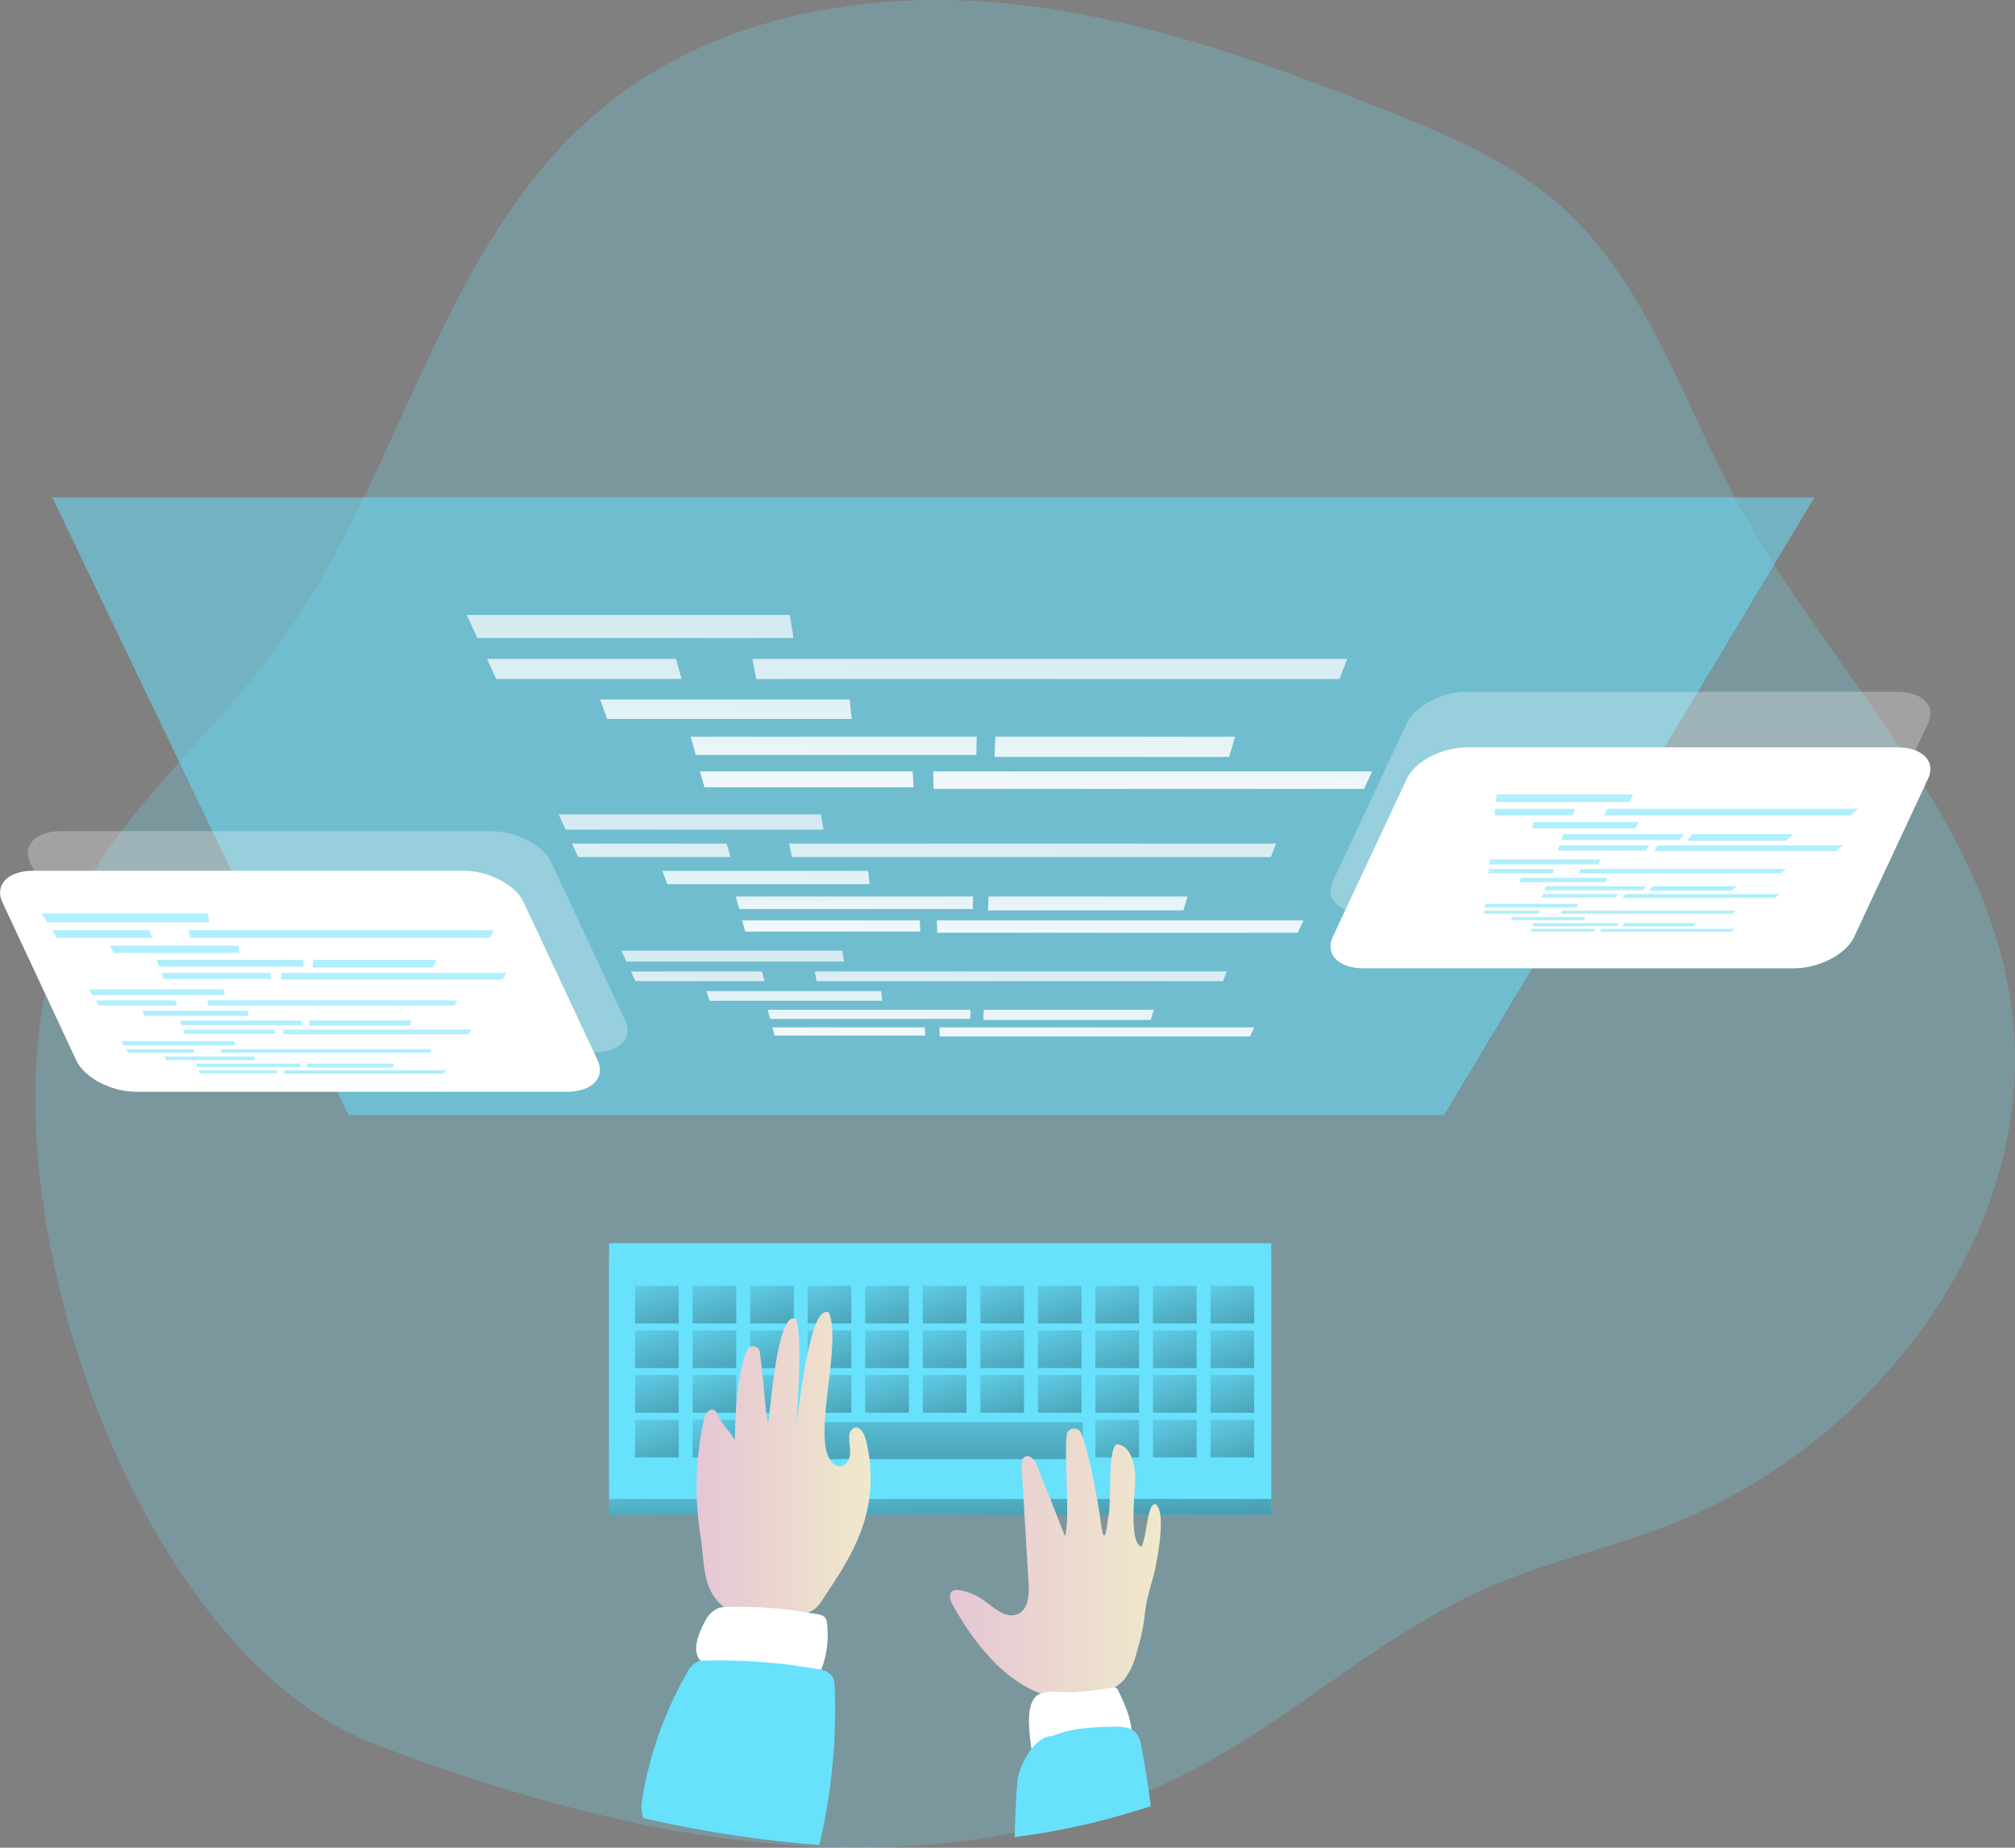 <svg xmlns="http://www.w3.org/2000/svg" xmlns:xlink="http://www.w3.org/1999/xlink" id="Layer_1" data-name="Layer 1" viewBox="0 0 444.15 407.31">
  <rect x="0" y="0" width="444.15" height="407.31" fill="#808080" stroke="none"/>
  <defs>
    <linearGradient id="linear-gradient" x1="207.58" x2="209.76" y1="316.27" y2="384.73" gradientUnits="userSpaceOnUse">
      <stop offset="0" stop-color="#010101" stop-opacity="0"/>
      <stop offset=".95" stop-color="#010101"/>
    </linearGradient>
    <linearGradient id="linear-gradient-2" x1="141.4" x2="160.86" y1="277.42" y2="335.81" xlink:href="#linear-gradient"/>
    <linearGradient id="linear-gradient-3" x1="141.4" x2="160.86" y1="287.26" y2="345.65" xlink:href="#linear-gradient"/>
    <linearGradient id="linear-gradient-4" x1="141.4" x2="160.86" y1="297.1" y2="355.49" xlink:href="#linear-gradient"/>
    <linearGradient id="linear-gradient-5" x1="141.4" x2="160.86" y1="306.94" y2="365.33" xlink:href="#linear-gradient"/>
    <linearGradient id="linear-gradient-6" x1="154.08" x2="173.55" y1="277.42" y2="335.81" xlink:href="#linear-gradient"/>
    <linearGradient id="linear-gradient-7" x1="154.08" x2="173.55" y1="287.26" y2="345.65" xlink:href="#linear-gradient"/>
    <linearGradient id="linear-gradient-8" x1="154.08" x2="173.55" y1="297.1" y2="355.49" xlink:href="#linear-gradient"/>
    <linearGradient id="linear-gradient-9" x1="154.08" x2="173.55" y1="306.94" y2="365.33" xlink:href="#linear-gradient"/>
    <linearGradient id="linear-gradient-10" x1="166.77" x2="186.23" y1="277.42" y2="335.81" xlink:href="#linear-gradient"/>
    <linearGradient id="linear-gradient-11" x1="166.77" x2="186.23" y1="287.26" y2="345.65" xlink:href="#linear-gradient"/>
    <linearGradient id="linear-gradient-12" x1="166.77" x2="186.23" y1="297.1" y2="355.49" xlink:href="#linear-gradient"/>
    <linearGradient id="linear-gradient-13" x1="166.77" x2="186.23" y1="306.94" y2="365.33" xlink:href="#linear-gradient"/>
    <linearGradient id="linear-gradient-14" x1="179.45" x2="198.92" y1="277.42" y2="335.81" xlink:href="#linear-gradient"/>
    <linearGradient id="linear-gradient-15" x1="179.45" x2="198.92" y1="287.26" y2="345.65" xlink:href="#linear-gradient"/>
    <linearGradient id="linear-gradient-16" x1="179.45" x2="198.92" y1="297.1" y2="355.49" xlink:href="#linear-gradient"/>
    <linearGradient id="linear-gradient-17" x1="192.14" x2="211.6" y1="277.42" y2="335.81" xlink:href="#linear-gradient"/>
    <linearGradient id="linear-gradient-18" x1="192.14" x2="211.6" y1="287.26" y2="345.65" xlink:href="#linear-gradient"/>
    <linearGradient id="linear-gradient-19" x1="192.14" x2="211.6" y1="297.1" y2="355.49" xlink:href="#linear-gradient"/>
    <linearGradient id="linear-gradient-20" x1="204.82" x2="224.29" y1="277.42" y2="335.81" xlink:href="#linear-gradient"/>
    <linearGradient id="linear-gradient-21" x1="204.82" x2="224.29" y1="287.26" y2="345.65" xlink:href="#linear-gradient"/>
    <linearGradient id="linear-gradient-22" x1="204.82" x2="224.29" y1="297.1" y2="355.49" xlink:href="#linear-gradient"/>
    <linearGradient id="linear-gradient-23" x1="217.51" x2="236.97" y1="277.42" y2="335.81" xlink:href="#linear-gradient"/>
    <linearGradient id="linear-gradient-24" x1="217.51" x2="236.97" y1="287.26" y2="345.65" xlink:href="#linear-gradient"/>
    <linearGradient id="linear-gradient-25" x1="217.51" x2="236.97" y1="297.1" y2="355.49" xlink:href="#linear-gradient"/>
    <linearGradient id="linear-gradient-26" x1="230.19" x2="249.66" y1="277.42" y2="335.81" xlink:href="#linear-gradient"/>
    <linearGradient id="linear-gradient-27" x1="230.19" x2="249.66" y1="287.26" y2="345.65" xlink:href="#linear-gradient"/>
    <linearGradient id="linear-gradient-28" x1="230.19" x2="249.66" y1="297.1" y2="355.49" xlink:href="#linear-gradient"/>
    <linearGradient id="linear-gradient-29" x1="242.88" x2="262.34" y1="277.42" y2="335.81" xlink:href="#linear-gradient"/>
    <linearGradient id="linear-gradient-30" x1="242.88" x2="262.34" y1="287.26" y2="345.65" xlink:href="#linear-gradient"/>
    <linearGradient id="linear-gradient-31" x1="242.88" x2="262.34" y1="297.1" y2="355.49" xlink:href="#linear-gradient"/>
    <linearGradient id="linear-gradient-32" x1="242.88" x2="262.34" y1="306.94" y2="365.33" xlink:href="#linear-gradient"/>
    <linearGradient id="linear-gradient-33" x1="255.56" x2="275.02" y1="277.42" y2="335.81" xlink:href="#linear-gradient"/>
    <linearGradient id="linear-gradient-34" x1="255.56" x2="275.02" y1="287.26" y2="345.65" xlink:href="#linear-gradient"/>
    <linearGradient id="linear-gradient-35" x1="255.56" x2="275.02" y1="297.1" y2="355.49" xlink:href="#linear-gradient"/>
    <linearGradient id="linear-gradient-36" x1="255.56" x2="275.02" y1="306.94" y2="365.33" xlink:href="#linear-gradient"/>
    <linearGradient id="linear-gradient-37" x1="268.24" x2="287.71" y1="277.42" y2="335.81" xlink:href="#linear-gradient"/>
    <linearGradient id="linear-gradient-38" x1="268.24" x2="287.71" y1="287.26" y2="345.65" xlink:href="#linear-gradient"/>
    <linearGradient id="linear-gradient-39" x1="268.24" x2="287.71" y1="297.1" y2="355.49" xlink:href="#linear-gradient"/>
    <linearGradient id="linear-gradient-40" x1="268.24" x2="287.71" y1="306.94" y2="365.33" xlink:href="#linear-gradient"/>
    <linearGradient id="linear-gradient-41" x1="201.17" x2="200.66" y1="299.29" y2="387.48" xlink:href="#linear-gradient"/>
    <linearGradient id="linear-gradient-42" x1="241.75" x2="280.1" y1="324.01" y2="324.01" gradientUnits="userSpaceOnUse">
      <stop offset="0" stop-color="#e5c6d6"/>
      <stop offset=".42" stop-color="#ead4d0"/>
      <stop offset="1" stop-color="#f0e9cb"/>
    </linearGradient>
    <linearGradient id="linear-gradient-43" x1="297.63" x2="344.09" y1="345.78" y2="345.78" xlink:href="#linear-gradient-42"/>
    <linearGradient id="linear-gradient-44" x1="229.76" x2="225.94" y1="451.83" y2="247.42" gradientTransform="matrix(1 0 0 -1 -88.24 449.13)" gradientUnits="userSpaceOnUse">
      <stop offset="0" stop-color="#fff" stop-opacity="0"/>
      <stop offset=".99" stop-color="#fff"/>
    </linearGradient>
    <linearGradient id="linear-gradient-45" x1="219.63" x2="216.1" y1="441.06" y2="252.08" xlink:href="#linear-gradient-44"/>
    <linearGradient id="linear-gradient-46" x1="322.22" x2="318.61" y1="441.69" y2="249.34" xlink:href="#linear-gradient-44"/>
    <linearGradient id="linear-gradient-47" x1="250.84" x2="247.52" y1="430.96" y2="254.69" xlink:href="#linear-gradient-44"/>
    <linearGradient id="linear-gradient-48" x1="274.55" x2="271.44" y1="421.86" y2="256.61" xlink:href="#linear-gradient-44"/>
    <linearGradient id="linear-gradient-49" x1="336.5" x2="333.43" y1="420.37" y2="255.67" xlink:href="#linear-gradient-44"/>
    <linearGradient id="linear-gradient-50" x1="268.6" x2="265.72" y1="412.51" y2="258.58" xlink:href="#linear-gradient-44"/>
    <linearGradient id="linear-gradient-51" x1="344.84" x2="341.9" y1="414.34" y2="256.9" xlink:href="#linear-gradient-44"/>
    <linearGradient id="linear-gradient-52" x1="242.37" x2="239.72" y1="365.56" y2="223.82" xlink:href="#linear-gradient-44"/>
    <linearGradient id="linear-gradient-53" x1="233.6" x2="231.15" y1="358.48" y2="227.25" xlink:href="#linear-gradient-44"/>
    <linearGradient id="linear-gradient-54" x1="317.74" x2="315.12" y1="363.14" y2="223.77" xlink:href="#linear-gradient-44"/>
    <linearGradient id="linear-gradient-55" x1="258.93" x2="256.58" y1="353.78" y2="228.63" xlink:href="#linear-gradient-44"/>
    <linearGradient id="linear-gradient-56" x1="278.41" x2="276.16" y1="349.28" y2="229.81" xlink:href="#linear-gradient-44"/>
    <linearGradient id="linear-gradient-57" x1="329.83" x2="327.62" y1="347.34" y2="229.32" xlink:href="#linear-gradient-44"/>
    <linearGradient id="linear-gradient-58" x1="273.3" x2="271.21" y1="343.25" y2="231.37" xlink:href="#linear-gradient-44"/>
    <linearGradient id="linear-gradient-59" x1="337.03" x2="334.84" y1="346.81" y2="229.82" xlink:href="#linear-gradient-44"/>
    <linearGradient id="linear-gradient-60" x1="251.09" x2="249.12" y1="310.87" y2="205.63" xlink:href="#linear-gradient-44"/>
    <linearGradient id="linear-gradient-61" x1="243.38" x2="241.56" y1="305.62" y2="208.4" xlink:href="#linear-gradient-44"/>
    <linearGradient id="linear-gradient-62" x1="314.69" x2="312.67" y1="312.02" y2="204.73" xlink:href="#linear-gradient-44"/>
    <linearGradient id="linear-gradient-63" x1="264.7" x2="262.92" y1="303.52" y2="209.18" xlink:href="#linear-gradient-44"/>
    <linearGradient id="linear-gradient-64" x1="281.21" x2="279.49" y1="301.33" y2="209.99" xlink:href="#linear-gradient-44"/>
    <linearGradient id="linear-gradient-65" x1="325.16" x2="323.49" y1="299.24" y2="209.75" xlink:href="#linear-gradient-44"/>
    <linearGradient id="linear-gradient-66" x1="276.73" x2="275.13" y1="297.05" y2="211.31" xlink:href="#linear-gradient-44"/>
    <linearGradient id="linear-gradient-67" x1="331.48" x2="329.77" y1="301.34" y2="209.9" xlink:href="#linear-gradient-44"/>
  </defs>
  <path fill="#68e1fd" d="M455.79 337.36c-13.21 5.07-27.17 8.17-40.12 13.86C394.53 360.56 377 376.43 357 388a146 146 0 0 1-27.21 12.26 152.77 152.77 0 0 1-28.75 6.56 188 188 0 0 1-39.13.95 253.36 253.36 0 0 1-37.31-5.69 386.22 386.22 0 0 1-54.31-16.82c-54.82-21.12-90.61-130.58-66.72-182.33 10.52-22.82 31.1-39.19 45.93-59.47 27.5-37.64 35.77-89.33 71.86-118.86 23.38-19.12 55.21-25.44 85.3-23.08s58.94 12.7 87 23.86c13.54 5.37 27.26 11.12 38.21 20.76 19.3 16.94 27.11 43 39.31 65.61 19.95 37 53.69 68.07 60.19 109.52 7.69 49.34-28.99 98.16-75.58 116.09z" opacity=".24" style="isolation:isolate" transform="translate(-88.24 -1.05)"/>
  <path fill="#68e1fd" d="M134.26 277.56h145.95v56.37H134.26z"/>
  <path fill="url(#linear-gradient)" d="M134.26 277.56h145.95v56.37H134.26z"/>
  <path fill="#68e1fd" d="M134.26 274.06h145.95v56.37H134.26z"/>
  <path fill="url(#linear-gradient-2)" d="M139.98 283.43h9.62v8.31h-9.62z"/>
  <path fill="url(#linear-gradient-3)" d="M139.98 293.27h9.62v8.31h-9.62z"/>
  <path fill="url(#linear-gradient-4)" d="M139.98 303.11h9.62v8.31h-9.62z"/>
  <path fill="url(#linear-gradient-5)" d="M139.98 312.96h9.62v8.31h-9.62z"/>
  <path fill="url(#linear-gradient-6)" d="M152.66 283.43h9.62v8.31h-9.62z"/>
  <path fill="url(#linear-gradient-7)" d="M152.66 293.27h9.62v8.31h-9.62z"/>
  <path fill="url(#linear-gradient-8)" d="M152.66 303.11h9.62v8.31h-9.62z"/>
  <path fill="url(#linear-gradient-9)" d="M152.66 312.96h9.62v8.31h-9.62z"/>
  <path fill="url(#linear-gradient-10)" d="M165.35 283.43h9.62v8.31h-9.62z"/>
  <path fill="url(#linear-gradient-11)" d="M165.35 293.27h9.62v8.31h-9.62z"/>
  <path fill="url(#linear-gradient-12)" d="M165.35 303.11h9.62v8.31h-9.62z"/>
  <path fill="url(#linear-gradient-13)" d="M165.35 312.96h9.62v8.31h-9.62z"/>
  <path fill="url(#linear-gradient-14)" d="M178.03 283.43h9.62v8.31h-9.62z"/>
  <path fill="url(#linear-gradient-15)" d="M178.03 293.27h9.62v8.31h-9.62z"/>
  <path fill="url(#linear-gradient-16)" d="M178.03 303.11h9.62v8.31h-9.62z"/>
  <path fill="url(#linear-gradient-17)" d="M190.72 283.43h9.62v8.31h-9.62z"/>
  <path fill="url(#linear-gradient-18)" d="M190.72 293.27h9.62v8.31h-9.62z"/>
  <path fill="url(#linear-gradient-19)" d="M190.72 303.11h9.62v8.31h-9.62z"/>
  <path fill="url(#linear-gradient-20)" d="M203.4 283.43h9.62v8.31h-9.62z"/>
  <path fill="url(#linear-gradient-21)" d="M203.4 293.27h9.62v8.31h-9.62z"/>
  <path fill="url(#linear-gradient-22)" d="M203.4 303.11h9.62v8.31h-9.62z"/>
  <path fill="url(#linear-gradient-23)" d="M216.09 283.43h9.62v8.31h-9.62z"/>
  <path fill="url(#linear-gradient-24)" d="M216.09 293.27h9.62v8.31h-9.62z"/>
  <path fill="url(#linear-gradient-25)" d="M216.09 303.11h9.62v8.31h-9.62z"/>
  <path fill="url(#linear-gradient-26)" d="M228.77 283.43h9.62v8.31h-9.62z"/>
  <path fill="url(#linear-gradient-27)" d="M228.77 293.27h9.62v8.31h-9.62z"/>
  <path fill="url(#linear-gradient-28)" d="M228.77 303.11h9.62v8.31h-9.62z"/>
  <path fill="url(#linear-gradient-29)" d="M241.45 283.43h9.62v8.31h-9.62z"/>
  <path fill="url(#linear-gradient-30)" d="M241.45 293.27h9.62v8.31h-9.62z"/>
  <path fill="url(#linear-gradient-31)" d="M241.45 303.11h9.62v8.31h-9.62z"/>
  <path fill="url(#linear-gradient-32)" d="M241.45 312.96h9.62v8.31h-9.62z"/>
  <path fill="url(#linear-gradient-33)" d="M254.14 283.43h9.62v8.31h-9.62z"/>
  <path fill="url(#linear-gradient-34)" d="M254.14 293.27h9.62v8.31h-9.62z"/>
  <path fill="url(#linear-gradient-35)" d="M254.14 303.11h9.62v8.31h-9.62z"/>
  <path fill="url(#linear-gradient-36)" d="M254.14 312.96h9.62v8.31h-9.62z"/>
  <path fill="url(#linear-gradient-37)" d="M266.82 283.43h9.62v8.31h-9.62z"/>
  <path fill="url(#linear-gradient-38)" d="M266.82 293.27h9.62v8.31h-9.62z"/>
  <path fill="url(#linear-gradient-39)" d="M266.82 303.11h9.62v8.31h-9.62z"/>
  <path fill="url(#linear-gradient-40)" d="M266.82 312.96h9.62v8.31h-9.62z"/>
  <path fill="url(#linear-gradient-41)" d="M163.45 313.5h75.22v8.15h-75.22z"/>
  <path fill="url(#linear-gradient-42)" d="M243.4 314c.26-1.11 1-2.5 2.12-2.14.59.19.88.84 1.1 1.42.61 1.59 3 3.77 3.58 5.37.11-4 .26-14.12 2.66-19.91a1.49 1.49 0 0 1 2.85.37c.93 6.58 1.54 17.23 1.92 15.05.49-2.75 2-24.82 6.13-22.3 1.3 3.92.38 19.09-.11 23.19 1.1-5.43 3.17-26.91 7.33-24.62 2.63 6.86-2.82 24.41-.32 31.32.46 1.27 1.45 2.63 2.81 2.53s2.07-1.54 2.15-2.83-.28-2.58-.18-3.87a2 2 0 0 1 1-1.73c1.2-.52 2.22 1 2.56 2.29a33.53 33.53 0 0 1-.3 18.42c-1.9 6.25-5.59 11.78-9.22 17.21a7.46 7.46 0 0 1-1.82 2.09 4.77 4.77 0 0 1-1.25.59 27.56 27.56 0 0 1-9.69 1.38c-14.17-.78-12.88-9.91-14-17.72a68.69 68.69 0 0 1 .68-26.11z" transform="translate(-88.24 -1.05)"/>
  <path fill="#fff" d="M243.59 358.58a6 6 0 0 1 2.9-3 6.91 6.91 0 0 1 2.36-.32 95.94 95.94 0 0 1 19.65 1.64 2.58 2.58 0 0 1 1.65.77 2.38 2.38 0 0 1 .37 1.18 21.35 21.35 0 0 1-1 9.58 2 2 0 0 1-.76 1.16 2.14 2.14 0 0 1-1.33.12 173.09 173.09 0 0 0-20.1-1.1c-6.76-.03-6.67-4.67-3.74-10.03z" transform="translate(-88.24 -1.05)"/>
  <path fill="#68e1fd" d="M268.84 407.75a263.67 263.67 0 0 1-38.84-5.93 8.58 8.58 0 0 1-.25-3.95 83 83 0 0 1 10-28.18 5 5 0 0 1 2-2.21 4.72 4.72 0 0 1 2.18-.37 123.09 123.09 0 0 1 24.54 1.89 4.56 4.56 0 0 1 3.16 1.49 4.47 4.47 0 0 1 .59 2.48 129.26 129.26 0 0 1-3.38 34.78z" transform="translate(-88.24 -1.05)"/>
  <path fill="url(#linear-gradient-43)" d="M298.2 354.77c-.54-1-.95-2.41 0-3a2.07 2.07 0 0 1 1.53-.17 12.53 12.53 0 0 1 5.18 2.11c2.39 1.67 5 4.34 7.68 3.14 2.32-1.05 2.52-4.21 2.37-6.76q-.76-12.8-1.54-25.61c0-.85 0-1.89.74-2.3 1.13-.61 2.23.84 2.7 2l6.12 15.5c1.17-3.73-.19-16.54.38-22.23a1.66 1.66 0 0 1 3.18-.49c1.85 4.45 3.86 16 4.21 18.74 1 8.16 1.51 1 1.81-.37.72-3.4-.22-15 1.83-15.89 3 .22 4 4.12 4.07 7.14s-1.51 14.72 1.43 15.42c1.3-3.26 1.2-9.19 2.95-9.41 2.74 1.26.32 13.73-.55 16.62-2.6 8.66-.93 7.52-3.52 16.17a15.93 15.93 0 0 1-2.8 6 12.55 12.55 0 0 1-6.25 3.45c-14.44 4.02-25.27-8.74-31.52-20.06z" transform="translate(-88.24 -1.05)"/>
  <path fill="#fff" d="M315.59 386.58a2.66 2.66 0 0 0 .89 2 2.69 2.69 0 0 0 1.12.32 45.74 45.74 0 0 0 17.58-1.31 3.48 3.48 0 0 0 1.65-.79 3.2 3.2 0 0 0 .76-1.83c.56-3.87-1.16-7.66-2.84-11.19a1.41 1.41 0 0 0-.48-.64 1.36 1.36 0 0 0-.87-.05q-4.2.69-8.45 1c-2.06.14-5.44-.52-7.35.27-3.74 1.55-2.38 8.83-2.01 12.22z" transform="translate(-88.24 -1.05)"/>
  <path fill="#68e1fd" d="M341.89 399.19a160.16 160.16 0 0 1-30 6.84c.13-4 .25-8.14.59-12.15.28-3.42 3.67-10.16 7.83-10.16 4.17-1.8 8.86-1.93 13.39-2.05 1.59 0 3.36 0 4.57 1.05s1.43 2.55 1.68 4c.72 4.11 1.44 8.28 1.94 12.47z" transform="translate(-88.24 -1.05)"/>
  <path fill="#68e1fd" d="M318.29 245.82H76.85L11.53 109.64h388.41l-81.65 136.18z" opacity=".52"/>
  <path fill="#fff" d="M219.31 233H124.4c-5.52 0-11.43-3.08-13.21-6.89l-16.32-34.94c-1.77-3.81 1.26-6.89 6.77-6.89h94.92c5.51 0 11.42 3.08 13.2 6.89l16.32 34.91c1.78 3.81-1.25 6.92-6.77 6.92z" opacity=".27" transform="translate(-88.24 -1.05)"/>
  <path fill="#fff" d="M213.19 241.72h-94.92c-5.51 0-11.43-3.08-13.2-6.89l-16.32-34.91C87 196.11 90 193 95.52 193h94.91c5.52 0 11.43 3.09 13.21 6.9L220 234.83c1.73 3.81-1.3 6.89-6.81 6.89z" transform="translate(-88.24 -1.05)"/>
  <path fill="#fff" d="M388.8 202.25h94.92c5.52 0 11.43-3.09 13.21-6.89l16.31-34.92c1.78-3.8-1.25-6.89-6.76-6.89h-94.92c-5.51 0-11.43 3.09-13.21 6.89L382 195.36c-1.74 3.8 1.29 6.89 6.8 6.89z" opacity=".27" transform="translate(-88.24 -1.05)"/>
  <path fill="#fff" d="M388.8 214.5h94.92c5.52 0 11.43-3.09 13.21-6.9l16.31-34.91c1.78-3.8-1.25-6.89-6.76-6.89h-94.92c-5.51 0-11.43 3.09-13.21 6.89L382 207.6c-1.74 3.81 1.29 6.9 6.8 6.9z" transform="translate(-88.24 -1.05)"/>
  <path fill="url(#linear-gradient-44)" d="M102.88 135.55h71.22l.8 5.11h-69.67l-2.35-5.11z"/>
  <path fill="url(#linear-gradient-45)" d="M107.34 145.24h41.67l1.22 4.42h-40.86l-2.03-4.42z"/>
  <path fill="url(#linear-gradient-46)" d="M165.82 145.24h131.14l-1.71 4.44H166.71l-.89-4.44z"/>
  <path fill="url(#linear-gradient-47)" d="M132.26 154.18h55.02l.46 4.29h-53.92l-1.56-4.29z"/>
  <path fill="url(#linear-gradient-48)" d="M152.24 162.41h63.05l-.1 4.02h-61.82l-1.13-4.02z"/>
  <path fill="url(#linear-gradient-49)" d="M219.4 162.41h52.84l-1.32 4.45h-51.71l.19-4.45z"/>
  <path fill="url(#linear-gradient-50)" d="M154.3 170.04h46.89l.17 3.51h-46.07l-.99-3.51z"/>
  <path fill="url(#linear-gradient-51)" d="M205.69 170.04h96.76l-1.79 3.87h-94.87l-.1-3.87z"/>
  <path fill="url(#linear-gradient-52)" d="M123.12 179.51h57.84l.53 3.38h-56.81l-1.56-3.38z"/>
  <path fill="url(#linear-gradient-53)" d="M126.09 185.95h34.1l.82 2.97h-33.56l-1.36-2.97z"/>
  <path fill="url(#linear-gradient-54)" d="M173.95 185.95h107.33l-1.15 2.99H174.55l-.6-2.99z"/>
  <path fill="url(#linear-gradient-55)" d="M146.01 191.97h45.36l.32 2.93h-44.62l-1.06-2.93z"/>
  <path fill="url(#linear-gradient-56)" d="M162.16 197.62h52.33l-.06 2.77h-51.48l-.79-2.77z"/>
  <path fill="url(#linear-gradient-57)" d="M217.9 197.62h43.86l-.91 3.07h-43.08l.13-3.07z"/>
  <path fill="url(#linear-gradient-58)" d="M163.58 202.9h39.16l.12 2.46h-38.59l-.69-2.46z"/>
  <path fill="url(#linear-gradient-59)" d="M206.5 202.9h80.81l-1.25 2.71h-79.49l-.07-2.71z"/>
  <path fill="url(#linear-gradient-60)" d="M136.96 209.56h48.69l.37 2.41h-47.95l-1.11-2.41z"/>
  <path fill="url(#linear-gradient-61)" d="M139.07 214.15h28.87l.59 2.13h-28.47l-.99-2.13z"/>
  <path fill="url(#linear-gradient-62)" d="M179.58 214.15h90.84l-.83 2.14h-89.58l-.43-2.14z"/>
  <path fill="url(#linear-gradient-63)" d="M155.66 218.48h38.58l.23 2.13h-38.04l-.77-2.13z"/>
  <path fill="url(#linear-gradient-64)" d="M169.2 222.58h44.73l-.05 2.03h-44.11l-.57-2.03z"/>
  <path fill="url(#linear-gradient-65)" d="M216.84 222.58h37.49l-.67 2.25h-36.91l.09-2.25z"/>
  <path fill="url(#linear-gradient-66)" d="M170.23 226.47h33.62l.09 1.81h-33.2l-.51-1.81z"/>
  <path fill="url(#linear-gradient-67)" d="M207.08 226.47h69.38l-.92 2h-68.41l-.05-2z"/>
  <g fill="#68e1fd" opacity=".52">
    <path d="M9.19 201.37h36.56l.41 1.94H10.4l-1.21-1.94zM11.48 205.05h21.39l.63 1.68H12.53l-1.05-1.68zM41.5 205.05h67.33l-.88 1.69H41.96l-.46-1.69zM24.27 208.45h28.25l.24 1.63H25.07l-.8-1.63zM34.53 211.58H66.9l-.05 1.52H35.11l-.58-1.52zM69.01 211.58h27.13l-.68 1.69H68.91l.1-1.69zM35.59 214.48h24.07l.09 1.33H36.1l-.51-1.33zM61.97 214.48h49.67l-.91 1.47H62.02l-.05-1.47zM19.58 218.08h29.69l.28 1.29H20.38l-.8-1.29zM21.1 220.53h17.51l.42 1.13H21.81l-.71-1.13zM45.68 220.53h55.1l-.59 1.13H45.98l-.3-1.13zM31.33 222.81h23.29l.16 1.12h-22.9l-.55-1.12zM39.63 224.96h26.86l-.03 1.05H40.03l-.4-1.05zM68.24 224.96h22.52l-.47 1.17H68.17l.07-1.17zM40.35 226.97h20.11l.06.93H40.71l-.36-.93zM62.39 226.97h41.49l-.65 1.03H62.42l-.03-1.03zM26.69 229.5h24.99l.2.92H27.25l-.56-.92zM27.77 231.25h14.82l.3.81H28.28l-.51-.81zM48.57 231.25H95.2l-.42.81H48.79l-.22-.81zM36.29 232.89h19.8l.12.81H36.68l-.39-.81zM43.24 234.45H66.2l-.03.77H43.53l-.29-.77zM67.7 234.45h19.24l-.34.86H67.65l.05-.86zM43.77 235.93h17.26l.04.69H44.03l-.26-.69zM62.69 235.93H98.3l-.47.76H62.71l-.02-.76z"/>
  </g>
  <g fill="#68e1fd" opacity=".52">
    <path d="M329.91 175.13h30.06l-.83 1.66h-29.4l.17-1.66zM329.58 178.29h17.59l-.5 1.44h-17.24l.15-1.44zM354.26 178.29h55.34l-1.74 1.45h-54.24l.64-1.45zM338.05 181.2h23.22l-.79 1.4h-22.75l.32-1.4zM344.6 183.88h26.61l-.96 1.31h-26.09l.44-1.31zM372.94 183.88h22.3l-1.57 1.45h-21.82l1.09-1.45zM343.73 186.37h19.78l-.73 1.14h-19.44l.39-1.14zM365.41 186.37h40.84l-1.64 1.26h-40.04l.84-1.26zM328.4 189.45h24.41l-.55 1.11h-23.98l.12-1.11zM328.18 191.55h14.39l-.33.97h-14.16l.1-.97zM348.38 191.55h45.29l-1.17.97h-44.55l.43-.97zM335.21 193.51h19.14l-.53.96h-18.83l.22-.96zM340.74 195.35h22.08l-.66.9h-21.73l.31-.9zM364.26 195.35h18.51l-1.09 1H363.5l.76-1zM340.12 197.07h16.53l-.51.8h-16.28l.26-.8zM358.24 197.07h34.1l-1.14.89h-33.55l.59-.89zM327.37 199.24h20.55l-.4.79h-20.24l.09-.79zM327.21 200.74h12.18l-.24.69h-12.01l.07-.69zM344.31 200.74h38.33l-.84.7H344l.31-.7zM333.22 202.15h16.28l-.39.69h-16.05l.16-.69zM338 203.49h18.87l-.48.66h-18.62l.23-.66zM358.1 203.49h15.82l-.79.73h-15.58l.55-.73zM337.54 204.75h14.19l-.38.59h-14.01l.2-.59zM353.09 204.75h29.28l-.84.66h-28.87l.43-.66z"/>
  </g>
</svg>
